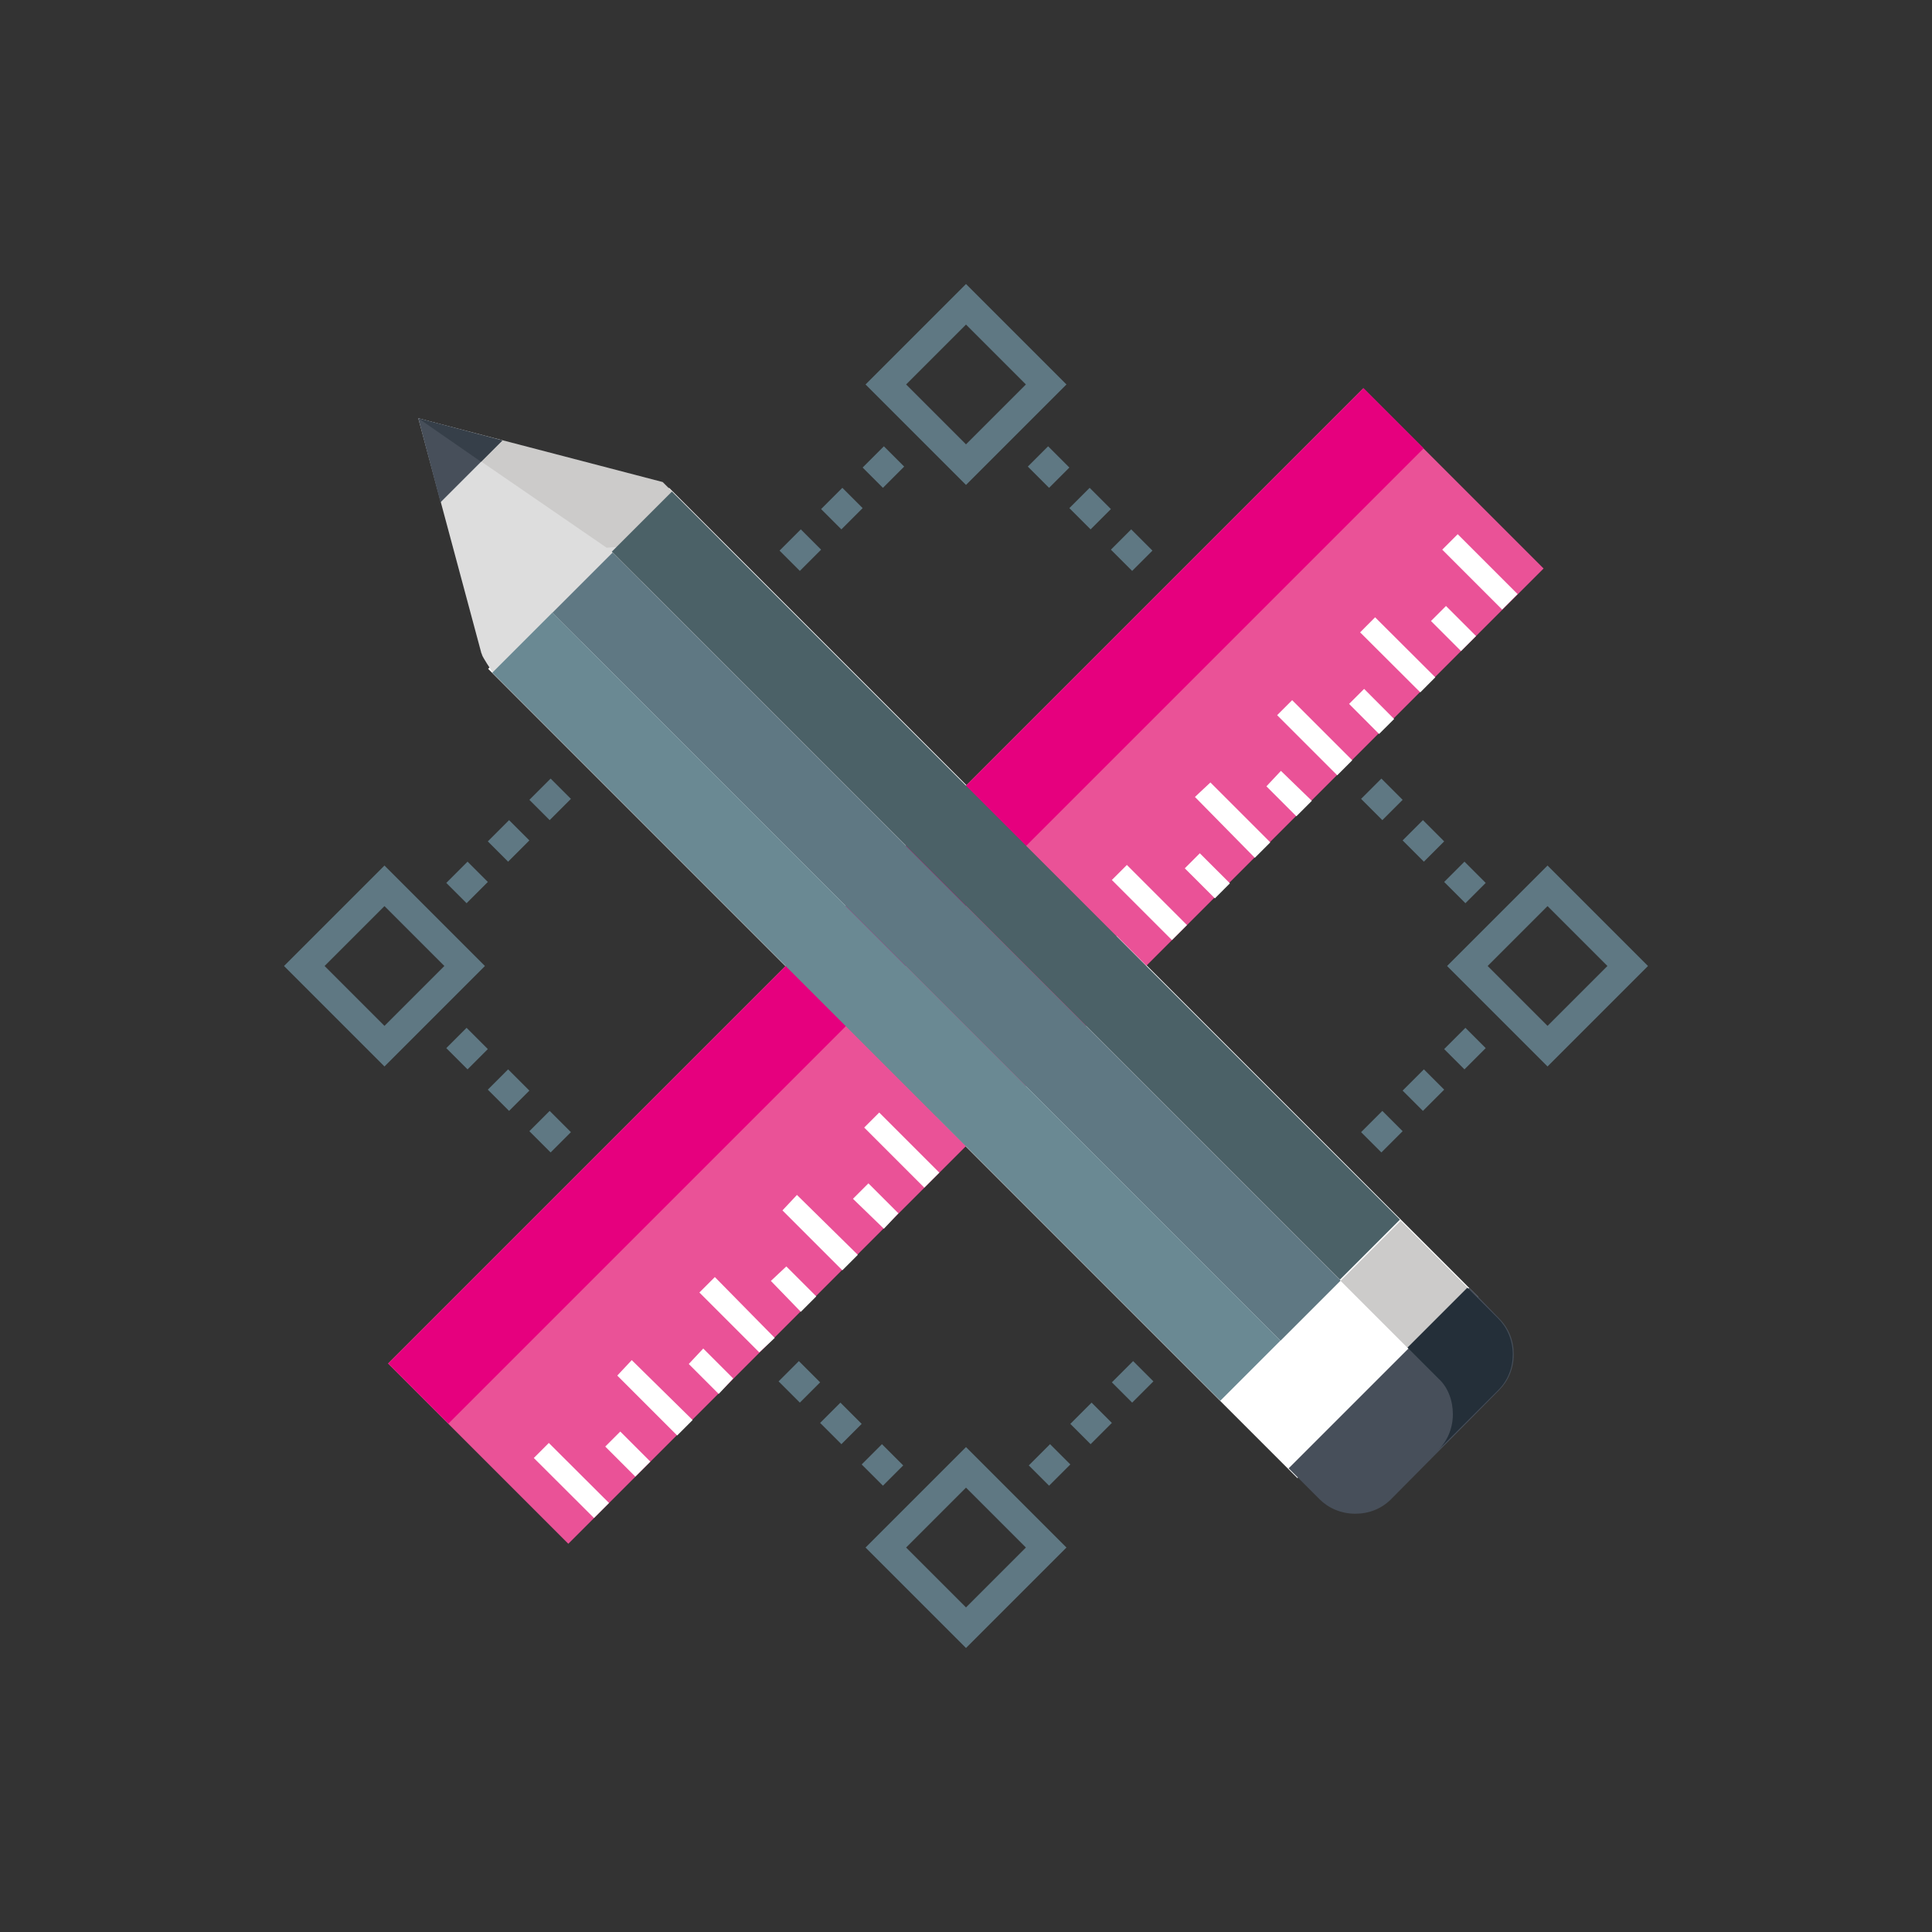 <?xml version="1.0" encoding="utf-8"?>
<!-- Generator: Adobe Illustrator 21.1.0, SVG Export Plug-In . SVG Version: 6.00 Build 0)  -->
<svg version="1.1" xmlns="http://www.w3.org/2000/svg" xmlns:xlink="http://www.w3.org/1999/xlink" x="0px" y="0px"
	 viewBox="0 0 200 200" style="enable-background:new 0 0 200 200;" xml:space="preserve">
<rect x="0" y="0" width="200" height="200" fill="#333333" stroke="none"/>
<style type="text/css">
	.st0{display:none;}
	.st1{display:inline;}
	.st2{fill:#5F7883;}
	.st3{fill:#E0E0E0;}
	.st4{fill:#C3C9C8;}
	.st5{fill:#D3D7D6;}
	.st6{fill:#ABB0AE;}
	.st7{fill:#E50C7E;}
	.st8{fill:#3C3C43;}
	.st9{fill:#515157;}
	.st10{fill:#67656E;}
	.st11{fill:#8A8E8C;}
	.st12{fill:#80A4BB;}
	.st13{fill:#E23A6D;}
	.st14{fill:#F7C842;}
	.st15{fill:#F2F2F2;}
	.st16{clip-path:url(#SVGID_2_);fill:#ABB0AE;}
	.st17{clip-path:url(#SVGID_2_);fill:#989B99;}
	.st18{clip-path:url(#SVGID_2_);fill:#C3C9C8;}
	.st19{fill:#495F71;}
	.st20{fill:#354B5A;}
	.st21{fill:#65849B;}
	.st22{fill:#96BDBF;}
	.st23{fill:#71803A;}
	.st24{fill:#84994A;}
	.st25{fill:#ABC06A;}
	.st26{fill:#C7DA82;}
	.st27{fill:#525C29;}
	.st28{fill:#AB3131;}
	.st29{fill:#CA403F;}
	.st30{fill:#E25D55;}
	.st31{fill:#F29193;}
	.st32{fill:#6C3132;}
	.st33{fill:#FCDC70;}
	.st34{clip-path:url(#SVGID_4_);fill:#5F7883;}
	.st35{clip-path:url(#SVGID_4_);fill:#C3C9C8;}
	.st36{fill:#4B6167;}
	.st37{fill:#AD1352;}
	.st38{fill:#F49739;}
	.st39{fill:#FFFFFF;}
	.st40{fill:#EA5297;}
	.st41{fill:#E6007E;}
	.st42{fill:#DDDDDD;}
	.st43{fill:#CCCBCA;}
	.st44{fill:#474F5A;}
	.st45{fill:#363F49;}
	.st46{fill:#6A8993;}
	.st47{fill:#242F39;}
</style>
<g id="Ebene_1" class="st0">
	<g class="st1">
		<path class="st2" d="M148.8,52.8c0,2.5-2,4.6-4.6,4.6h-1.5l-8.9,110c-0.1,1.6-1.5,2.8-3,2.8H69.3c-1.6,0-2.9-1.2-3-2.8l-8.9-110
			h-1.5c-2.5,0-4.6-2-4.6-4.6c0-2.5,2-4.6,4.6-4.6h1.9c1.2-4.5,4.9-8.1,9.5-8.9l2-7.1c0.4-1.3,1.6-2.2,2.9-2.2h55.7
			c1.4,0,2.6,0.9,2.9,2.2l2,7.1c4.7,0.9,8.4,4.4,9.5,8.9h1.9C146.7,48.2,148.8,50.2,148.8,52.8L148.8,52.8z M148.8,52.8"/>
		<path class="st3" d="M100,170.1c-10.3,0-18.7-8-19.3-18.3l-5.1-94.5h48.8l-5.1,94.5C118.7,162.1,110.3,170.1,100,170.1L100,170.1z
			 M100,170.1"/>
		<path class="st4" d="M61.5,42.1c2.1-1.9,5-3,8.1-3h61c3.1,0,5.9,1.2,8.1,3H61.5z M61.5,42.1"/>
		<path class="st5" d="M124.4,51.8v5.5l-1.3,24.2l-47-15.1l-0.5-9.1v-5.5H124.4z M124.4,51.8"/>
		<path class="st6" d="M148.8,52.8c0,2.5-2,4.6-4.6,4.6H55.8c-2.5,0-4.6-2-4.6-4.6c0-2.5,2-4.6,4.6-4.6h88.4
			C146.7,48.2,148.8,50.2,148.8,52.8L148.8,52.8z M148.8,52.8"/>
		<path class="st6" d="M106.1,139.6H93.9c-0.8,0-1.5-0.7-1.5-1.5c0-0.8,0.7-1.5,1.5-1.5h12.2c0.8,0,1.5,0.7,1.5,1.5
			C107.6,138.9,106.9,139.6,106.1,139.6L106.1,139.6z M106.1,139.6"/>
		<path class="st6" d="M106.1,151.8H93.9c-0.8,0-1.5-0.7-1.5-1.5c0-0.8,0.7-1.5,1.5-1.5h12.2c0.8,0,1.5,0.7,1.5,1.5
			C107.6,151.1,106.9,151.8,106.1,151.8L106.1,151.8z M106.1,151.8"/>
		<path class="st6" d="M110.7,145.7H89.3c-0.8,0-1.5-0.7-1.5-1.5c0-0.8,0.7-1.5,1.5-1.5h21.3c0.8,0,1.5,0.7,1.5,1.5
			C112.2,145,111.5,145.7,110.7,145.7L110.7,145.7z M110.7,145.7"/>
		<path class="st7" d="M118.3,106.1c0,10.1-8.2,18.3-18.3,18.3s-18.3-8.2-18.3-18.3s8.2-18.3,18.3-18.3S118.3,96,118.3,106.1
			L118.3,106.1z M118.3,106.1"/>
		<path class="st2" d="M111,106.1c0,6.1-4.9,11-11,11s-11-4.9-11-11c0-6.1,4.9-11,11-11S111,100,111,106.1L111,106.1z M111,106.1"/>
		<path class="st7" d="M105.5,106.1c0,3-2.5,5.5-5.5,5.5s-5.5-2.5-5.5-5.5s2.5-5.5,5.5-5.5S105.5,103.1,105.5,106.1L105.5,106.1z
			 M105.5,106.1"/>
	</g>
</g>
<g id="Ebene_3" class="st0">
	<g class="st1">
		<path class="st8" d="M57.1,158.2c0,1.7-1.4,3.1-3.1,3.1h-9.2c-1.7,0-3.1-1.4-3.1-3.1s1.4-3.1,3.1-3.1H54
			C55.7,155.2,57.1,156.5,57.1,158.2L57.1,158.2z M57.1,158.2"/>
		<path class="st8" d="M158.2,158.2c0,1.7-1.4,3.1-3.1,3.1H146c-1.7,0-3.1-1.4-3.1-3.1s1.4-3.1,3.1-3.1h9.2
			C156.9,155.2,158.2,156.5,158.2,158.2L158.2,158.2z M158.2,158.2"/>
		<rect x="44.8" y="106.1" class="st9" width="9.2" height="46"/>
		<rect x="146" y="106.1" class="st9" width="9.2" height="46"/>
		<path class="st8" d="M54,106.1v12.3l-6.6-4.4c-1.6-1.1-2.6-2.9-2.6-4.8v-3.1H54z M54,106.1"/>
		<path class="st8" d="M155.2,106.1v12.3l-6.6-4.4c-1.6-1.1-2.6-2.9-2.6-4.8v-3.1H155.2z M155.2,106.1"/>
		<path class="st8" d="M170.5,153.6c0,2.5-2.1,4.6-4.6,4.6H34.1c-2.5,0-4.6-2.1-4.6-4.6c0-2.5,2.1-4.6,4.6-4.6h131.8
			C168.4,149,170.5,151.1,170.5,153.6L170.5,153.6z M170.5,153.6"/>
		<path class="st10" d="M159.8,152.1H40.2c-0.8,0-1.5-0.7-1.5-1.5s0.7-1.5,1.5-1.5h119.5c0.8,0,1.5,0.7,1.5,1.5
			S160.6,152.1,159.8,152.1L159.8,152.1z M159.8,152.1"/>
		<path class="st2" d="M170.5,54v49c0,3.4-2.7,6.1-6.1,6.1H35.6c-3.4,0-6.1-2.7-6.1-6.1V54c0-3.4,2.7-6.1,6.1-6.1h3.1v-6.1
			c0-1.7,1.4-3.1,3.1-3.1h27.6c1.7,0,3.1,1.4,3.1,3.1v6.1h92C167.8,47.9,170.5,50.6,170.5,54L170.5,54z"/>
		<path class="st11" d="M170.5,54"/>
		<path class="st5" d="M170.5,54v30.7h-141V54c0-3.4,2.7-6.1,6.1-6.1h6.1v-4.6h27.6v4.6h95C167.8,47.9,170.5,50.6,170.5,54L170.5,54
			z M170.5,54"/>
		<path class="st8" d="M146,109.2H54V69.3c0-1.7,1.4-3.1,3.1-3.1h85.8c1.7,0,3.1,1.4,3.1,3.1V109.2z M146,109.2"/>
		<path class="st4" d="M155.2,47.9v36.8H146V69.3c0-1.7-1.4-3.1-3.1-3.1h-9.2V47.9H155.2z M155.2,47.9"/>
		<path class="st2" d="M138.3,57.1c-0.8,0-1.5-0.7-1.5-1.5c0-0.8,0.7-1.5,1.5-1.5c0.8,0,1.5,0.7,1.5,1.5
			C139.8,56.4,139.2,57.1,138.3,57.1L138.3,57.1z M138.3,57.1"/>
		<path class="st2" d="M144.4,57.1c-0.8,0-1.5-0.7-1.5-1.5c0-0.8,0.7-1.5,1.5-1.5s1.5,0.7,1.5,1.5C146,56.4,145.3,57.1,144.4,57.1
			L144.4,57.1z M144.4,57.1"/>
		<path class="st2" d="M150.6,57.1c-0.8,0-1.5-0.7-1.5-1.5c0-0.8,0.7-1.5,1.5-1.5s1.5,0.7,1.5,1.5C152.1,56.4,151.4,57.1,150.6,57.1
			L150.6,57.1z M150.6,57.1"/>
		<path class="st2" d="M150.6,63.2h-12.3c-0.8,0-1.5-0.7-1.5-1.5c0-0.8,0.7-1.5,1.5-1.5h12.3c0.8,0,1.5,0.7,1.5,1.5
			C152.1,62.5,151.4,63.2,150.6,63.2L150.6,63.2z M150.6,63.2"/>
		<path class="st2" d="M150.6,69.3c-0.8,0-1.5-0.7-1.5-1.5c0-0.8,0.7-1.5,1.5-1.5s1.5,0.7,1.5,1.5C152.1,68.7,151.4,69.3,150.6,69.3
			L150.6,69.3z M150.6,69.3"/>
		<path class="st2" d="M150.6,75.5c-0.8,0-1.5-0.7-1.5-1.5c0-0.8,0.7-1.5,1.5-1.5s1.5,0.7,1.5,1.5C152.1,74.8,151.4,75.5,150.6,75.5
			L150.6,75.5z M150.6,75.5"/>
		<path class="st2" d="M150.6,81.6c-0.8,0-1.5-0.7-1.5-1.5s0.7-1.5,1.5-1.5s1.5,0.7,1.5,1.5S151.4,81.6,150.6,81.6L150.6,81.6z
			 M150.6,81.6"/>
		<rect x="41.8" y="43.3" class="st4" width="3.1" height="4.6"/>
		<rect x="47.9" y="43.3" class="st4" width="3.1" height="4.6"/>
		<rect x="54" y="43.3" class="st4" width="3.1" height="4.6"/>
		<rect x="60.2" y="43.3" class="st4" width="3.1" height="4.6"/>
		<rect x="66.3" y="43.3" class="st4" width="3.1" height="4.6"/>
		<path class="st8" d="M44.8,44.8h-3.1v-1.5c0-0.8,0.7-1.5,1.5-1.5h1.5V44.8z M44.8,44.8"/>
		<rect x="44.8" y="41.8" class="st12" width="3.1" height="3.1"/>
		<rect x="47.9" y="41.8" class="st13" width="3.1" height="3.1"/>
		<rect x="51" y="41.8" class="st14" width="3.1" height="3.1"/>
		<rect x="54" y="41.8" class="st8" width="3.1" height="3.1"/>
		<path class="st8" d="M69.3,44.8h-3.1v-3.1h1.5c0.8,0,1.5,0.7,1.5,1.5V44.8z M69.3,44.8"/>
		<rect x="57.1" y="41.8" class="st12" width="3.1" height="3.1"/>
		<rect x="60.2" y="41.8" class="st13" width="3.1" height="3.1"/>
		<rect x="63.2" y="41.8" class="st14" width="3.1" height="3.1"/>
		<path class="st3" d="M139.8,73.9v53.6c0,3.8-1.5,7.5-4.2,10.2l-13.2,13.1c-2.7,2.7-6.4,4.2-10.2,4.2H67.3c-4,0-7.2-3.2-7.2-7.2
			V73.9c0-0.8,0.7-1.5,1.5-1.5h76.6C139.2,72.4,139.8,73.1,139.8,73.9L139.8,73.9z M139.8,73.9"/>
		<g>
			<path class="st2" d="M105.8,129.3c-2.9,2.1-5.2,3.4-5.7,3.7c-0.1,0-0.1,0-0.2,0c-1.3-0.7-15.9-8.6-18.7-21
				c-0.1-0.2,0.3-0.4,0.4-0.1c2,3.6,6.5,6.2,9.7,7.9c2.7,1.5,5.9,2.6,8.7,4.1c2.3,1.3,4.4,2.9,5.9,5.1
				C105.9,129.1,105.9,129.2,105.8,129.3z"/>
			<path class="st2" d="M119.2,90.5v-5.9c0-0.3-0.2-0.5-0.5-0.5h-14.1c-0.3,0-0.6,0.2-0.7,0.5l-1,3.6c-0.1,0.3-0.4,0.5-0.7,0.5h-6.4
				v-1.9c1.9-0.1,3.2-0.4,4.1-0.8c1.5-0.7,1.9-1.5,2-1.9c0-0.1,0-0.1-0.1-0.1h-8.6c-1.7,0-3.5,0.5-4.4,2.1c-1,1.7-0.9,4-0.9,5.9
				c0,0-2.6-3.4-2.1-7.7c0-0.2-0.1-0.3-0.3-0.3h-4.4c-0.3,0-0.5,0.2-0.5,0.5v1.2c0.3,4.1,2.5,14.9,19.2,19.9
				c14,4.2,16.1,10.7,16.5,11.8c0,0.1,0.1,0.1,0.1,0c3.9-7.4-4.2-12.8-4.2-12.8c1.6,0,4.1,0.9,6.1,2.1c0.3,0.2,0.6,0,0.6-0.4
				c0-1.8,0-6.2,0-8.2c0-0.5-0.5-0.9-0.9-0.7c-0.7,0.2-1.6,0.3-1.7,0.4c-2,0.4-4.4,0.6-6.3-0.5c-1.9-1-2.4-3.4-0.9-5.1
				c1.3-1.4,3.4-1.9,5.3-1.8c1.2,0.1,2.8,0.4,3.8,0.7C118.8,91.2,119.2,90.9,119.2,90.5z"/>
			<path class="st2" d="M109.9,125.9c-0.1,0.1-0.2,0.1-0.3,0c-0.7-0.8-3.9-4.4-9.6-7.6c-1.3-0.7-2.6-1.4-4.1-2
				c-9-3.6-14.6-7.4-15-17.5v-0.3c0-0.2,0.3-0.3,0.4-0.1c3.3,4.5,7.5,7.1,12.6,9.6c2.1,1,4.2,1.9,6.3,2.7c3.4,1.4,6.7,3,9.5,5.6
				c0.8,0.8,1.5,1.5,1.9,2.6C112,120.5,112.4,123.2,109.9,125.9z"/>
		</g>
		<path class="st15" d="M125.5,126.3h14.4v1.2c0,3.8-1.5,7.5-4.2,10.2l-13.2,13.1c-2.7,2.7-6.4,4.2-10.2,4.2h-1.2v-14.4
			C111.1,132.8,117.5,126.3,125.5,126.3L125.5,126.3z M125.5,126.3"/>
	</g>
</g>
<g id="Ebene_4" class="st0">
	<g class="st1">
		<g>
			<defs>
				<rect id="SVGID_1_" x="29.5" y="38.5" width="141" height="123"/>
			</defs>
			<clipPath id="SVGID_2_">
				<use xlink:href="#SVGID_1_"  style="overflow:visible;"/>
			</clipPath>
			<path class="st16" d="M170.5,111.8v40.8c0,3.4-2.7,6.1-6.1,6.1h-22.5l-1,1c-2.4,2.4-6.3,2.4-8.7,0l-1-1H35.6
				c-3.4,0-6.1-2.7-6.1-6.1V118c0-3.4,2.7-6.1,6.1-6.1H170.5z M170.5,111.8"/>
			<path class="st17" d="M170.5,111.8v40.8c0,3.4-2.7,6.1-6.1,6.1h-22.5l-1,1c-2.4,2.4-6.3,2.4-8.7,0l-1-1h-7.7l-21-21v-13l0,0v-13
				L170.5,111.8z M170.5,111.8"/>
			<path class="st18" d="M165.5,135.2l-24.6,24.5c-2.4,2.4-6.3,2.4-8.7,0L56,83.6c-2.4-2.4-2.4-6.3,0-8.7l24.6-24.5
				c2.4-2.4,6.3-2.4,8.7,0l76.3,76.1C167.8,128.9,167.8,132.8,165.5,135.2L165.5,135.2z M165.5,135.2"/>
			<path class="st16" d="M165.5,135.2l-24.6,24.5c-2.4,2.4-6.3,2.4-8.7,0l-7.7-7.7l-6.1-6.1V97.7h18.2l28.9,28.8
				C167.8,128.9,167.8,132.8,165.5,135.2L165.5,135.2z M165.5,135.2"/>
		</g>
		<path class="st2" d="M123.5,152.6v-40.2c0-3.4,2.7-6.1,6.1-6.1h34.7c3.4,0,6.1,2.7,6.1,6.1v40.2c0,3.4-2.7,6.1-6.1,6.1h-34.7
			C126.2,158.7,123.5,156,123.5,152.6L123.5,152.6z M123.5,152.6"/>
		<path class="st6" d="M141.8,145.7c0,2.9-2.3,5.2-5.2,5.2h0c-2.9,0-5.2-2.3-5.2-5.2c0-2.9,2.3-5.2,5.2-5.2h0
			C139.4,140.5,141.8,142.8,141.8,145.7L141.8,145.7z M141.8,145.7"/>
		<path class="st10" d="M139.2,145.7c0,1.4-1.2,2.6-2.6,2.6c-1.4,0-2.6-1.2-2.6-2.6c0-1.4,1.2-2.6,2.6-2.6
			C138,143.1,139.2,144.3,139.2,145.7L139.2,145.7z M139.2,145.7"/>
		<path class="st6" d="M131.3,121c0-0.7,0.6-1.3,1.3-1.3h28.7c0.7,0,1.3,0.6,1.3,1.3c0,0.7-0.6,1.3-1.3,1.3h-28.7
			C131.9,122.3,131.3,121.7,131.3,121L131.3,121z M131.3,121"/>
		<path class="st6" d="M131.3,126.2c0-0.7,0.6-1.3,1.3-1.3h28.7c0.7,0,1.3,0.6,1.3,1.3c0,0.7-0.6,1.3-1.3,1.3h-28.7
			C131.9,127.5,131.3,126.9,131.3,126.2L131.3,126.2z M131.3,126.2"/>
		<path class="st19" d="M29.5,152.6V118c0-3.4,2.7-6.1,6.1-6.1h67v46.9h-67C32.2,158.7,29.5,156,29.5,152.6L29.5,152.6z M29.5,152.6
			"/>
		<path class="st20" d="M102.6,111.8v25.9l-18.4-18.3v-7.7L102.6,111.8L102.6,111.8z M102.6,111.8"/>
		<path class="st21" d="M29.5,152.6V118c0-3.4,2.7-6.1,6.1-6.1h48.7v46.9H35.6C32.2,158.7,29.5,156,29.5,152.6L29.5,152.6z
			 M29.5,152.6"/>
		<path class="st20" d="M76.5,126.2V121c0-0.7,0.6-1.3,1.3-1.3c0.7,0,1.3,0.6,1.3,1.3v5.2c0,0.7-0.6,1.3-1.3,1.3
			C77.1,127.5,76.5,126.9,76.5,126.2L76.5,126.2z M76.5,126.2"/>
		<path class="st12" d="M29.5,152.6V118c0-3.4,2.7-6.1,6.1-6.1h30.4v46.9H35.6C32.2,158.7,29.5,156,29.5,152.6L29.5,152.6z
			 M29.5,152.6"/>
		<path class="st21" d="M58.2,126.2V121c0-0.7,0.6-1.3,1.3-1.3c0.7,0,1.3,0.6,1.3,1.3v5.2c0,0.7-0.6,1.3-1.3,1.3
			C58.8,127.5,58.2,126.9,58.2,126.2L58.2,126.2z M58.2,126.2"/>
		<path class="st22" d="M35.6,158.7c-3.4,0-6.1-2.7-6.1-6.1V118c0-3.4,2.7-6.1,6.1-6.1h12.1v46.9H35.6z M35.6,158.7"/>
		<path class="st12" d="M39.9,126.2V121c0-0.7,0.6-1.3,1.3-1.3c0.7,0,1.3,0.6,1.3,1.3v5.2c0,0.7-0.6,1.3-1.3,1.3
			C40.5,127.5,39.9,126.9,39.9,126.2L39.9,126.2z M39.9,126.2"/>
		<path class="st23" d="M136.6,97.7l-33.2,33.2L56,83.6c-2.4-2.4-2.4-6.3,0-8.7l24.6-24.5c2.4-2.4,6.3-2.4,8.7,0L136.6,97.7z
			 M136.6,97.7"/>
		<path class="st24" d="M123.6,84.8L90.4,118l-12.9-12.9L56,83.6c-2.4-2.4-2.4-6.3,0-8.7l24.6-24.5c2.4-2.4,6.3-2.4,8.7,0l21.5,21.5
			L123.6,84.8z M123.6,84.8"/>
		<path class="st25" d="M102.6,80l-20.2,20.2l-4.9,4.9L56,83.6c-2.4-2.4-2.4-6.3,0-8.7l24.6-24.5c2.4-2.4,6.3-2.4,8.7,0l21.5,21.5
			L102.6,80z M102.6,80"/>
		<path class="st26" d="M56,83.6c-2.4-2.4-2.4-6.3,0-8.7l24.6-24.5c2.4-2.4,6.3-2.4,8.7,0l8.6,8.6L64.5,92.2L56,83.6z M56,83.6"/>
		<path class="st23" d="M107.9,89.4l3.7-3.7c0.5-0.5,1.3-0.5,1.8,0c0.5,0.5,0.5,1.3,0,1.8l-3.7,3.7c-0.5,0.5-1.3,0.5-1.8,0
			C107.4,90.7,107.4,89.9,107.9,89.4L107.9,89.4z M107.9,89.4"/>
		<path class="st24" d="M95,76.5l3.7-3.7c0.5-0.5,1.3-0.5,1.8,0c0.5,0.5,0.5,1.3,0,1.8l-3.7,3.7c-0.5,0.5-1.3,0.5-1.8,0
			C94.5,77.8,94.5,77,95,76.5L95,76.5z M95,76.5"/>
		<path class="st25" d="M82.1,63.6l3.7-3.7c0.5-0.5,1.3-0.5,1.8,0c0.5,0.5,0.5,1.3,0,1.8l-3.7,3.7c-0.5,0.5-1.3,0.5-1.8,0
			C81.6,64.9,81.6,64.1,82.1,63.6L82.1,63.6z M82.1,63.6"/>
		<path class="st27" d="M123.6,84.8l12.9,12.9l-2.8,2.8l-15.3,15.3V90L123.6,84.8z M123.6,84.8"/>
		<path class="st28" d="M129.6,48.1h34.7c3.4,0,6.1,2.7,6.1,6.1v57.6h-47V54.2C123.5,50.8,126.2,48.1,129.6,48.1L129.6,48.1z
			 M129.6,48.1"/>
		<path class="st29" d="M129.6,45h34.7c3.4,0,6.1,2.7,6.1,6.1v42.5h-47V51.1C123.5,47.8,126.2,45,129.6,45L129.6,45z M129.6,45"/>
		<path class="st30" d="M129.6,45h34.7c3.4,0,6.1,2.7,6.1,6.1v24.2h-47V51.1C123.5,47.8,126.2,45,129.6,45L129.6,45z M129.6,45"/>
		<path class="st31" d="M123.5,45c0-3.4,2.7-6.1,6.1-6.1h34.7c3.4,0,6.1,2.7,6.1,6.1v12.1h-47V45z M123.5,45"/>
		<path class="st32" d="M156.1,104h5.2c0.7,0,1.3,0.6,1.3,1.3c0,0.7-0.6,1.3-1.3,1.3h-5.2c-0.7,0-1.3-0.6-1.3-1.3
			C154.8,104.6,155.4,104,156.1,104L156.1,104z M156.1,104"/>
		<path class="st28" d="M156.1,85.8h5.2c0.7,0,1.3,0.6,1.3,1.3s-0.6,1.3-1.3,1.3h-5.2c-0.7,0-1.3-0.6-1.3-1.3S155.4,85.8,156.1,85.8
			L156.1,85.8z M156.1,85.8"/>
		<path class="st29" d="M156.1,67.6h5.2c0.7,0,1.3,0.6,1.3,1.3c0,0.7-0.6,1.3-1.3,1.3h-5.2c-0.7,0-1.3-0.6-1.3-1.3
			C154.8,68.1,155.4,67.6,156.1,67.6L156.1,67.6z M156.1,67.6"/>
		<path class="st30" d="M156.1,49.3h5.2c0.7,0,1.3,0.6,1.3,1.3c0,0.7-0.6,1.3-1.3,1.3h-5.2c-0.7,0-1.3-0.6-1.3-1.3
			C154.8,49.9,155.4,49.3,156.1,49.3L156.1,49.3z M156.1,49.3"/>
	</g>
</g>
<g id="Ebene_5" class="st0">
	<g class="st1">
		<path class="st2" d="M142.5,169.8h-85c-6.7,0-12.1-5.4-12.1-12.1V30.2h109.3v127.5C154.7,164.4,149.2,169.8,142.5,169.8
			L142.5,169.8z M142.5,169.8"/>
		<path class="st4" d="M103,169.8H97c-18.4,0-33.4-15-33.4-33.4V30.2h72.9v106.3C136.4,154.9,121.5,169.8,103,169.8L103,169.8z
			 M103,169.8"/>
		<path class="st9" d="M66.6,33.2H37.8c-0.8,0-1.5-0.7-1.5-1.5c0-0.8,0.7-1.5,1.5-1.5h28.8V33.2z M66.6,33.2"/>
		<path class="st9" d="M163.8,31.7c0,0.8-0.7,1.5-1.5,1.5h-16.7v-3h16.7C163.1,30.2,163.8,30.8,163.8,31.7L163.8,31.7z M163.8,31.7"
			/>
		<path class="st11" d="M156.2,121.3H43.8c-0.8,0-1.5-0.7-1.5-1.5c0-0.8,0.7-1.5,1.5-1.5h112.4c0.8,0,1.5,0.7,1.5,1.5
			C157.7,120.6,157,121.3,156.2,121.3L156.2,121.3z M156.2,121.3"/>
		<path class="st11" d="M156.2,130.4H43.8c-0.8,0-1.5-0.7-1.5-1.5s0.7-1.5,1.5-1.5h112.4c0.8,0,1.5,0.7,1.5,1.5
			S157,130.4,156.2,130.4L156.2,130.4z M156.2,130.4"/>
		<path class="st11" d="M156.2,139.5H43.8c-0.8,0-1.5-0.7-1.5-1.5c0-0.8,0.7-1.5,1.5-1.5h112.4c0.8,0,1.5,0.7,1.5,1.5
			C157.7,138.8,157,139.5,156.2,139.5L156.2,139.5z M156.2,139.5"/>
		<path class="st11" d="M156.2,148.6H43.8c-0.8,0-1.5-0.7-1.5-1.5c0-0.8,0.7-1.5,1.5-1.5h112.4c0.8,0,1.5,0.7,1.5,1.5
			C157.7,147.9,157,148.6,156.2,148.6L156.2,148.6z M156.2,148.6"/>
		<rect x="63.6" y="118.2" class="st6" width="72.9" height="3"/>
		<path class="st11" d="M147.1,33.2H63.6v-3h83.5c0.8,0,1.5,0.7,1.5,1.5C148.6,32.5,147.9,33.2,147.1,33.2L147.1,33.2z M147.1,33.2"
			/>
		<rect x="63.6" y="127.3" class="st6" width="72.9" height="3"/>
		<path class="st6" d="M136.4,136.4c0,1,0,2-0.1,3H63.7c-0.1-1-0.1-2-0.1-3H136.4z M136.4,136.4"/>
		<path class="st6" d="M65.8,148.6c-0.4-1-0.7-2-1-3h70.4c-0.3,1-0.6,2-1,3H65.8z M65.8,148.6"/>
		<path class="st9" d="M117.4,95.4H82.6c-24.7,0-44.8-19.2-44.8-42.9V33.2c0-0.8,0.7-1.5,1.5-1.5c0.8,0,1.5,0.7,1.5,1.5v19.4
			c0,22,18.7,39.8,41.8,39.8h34.8c23,0,41.8-17.9,41.8-39.8V33.2c0-0.8,0.7-1.5,1.5-1.5c0.8,0,1.5,0.7,1.5,1.5v19.4
			C162.2,76.2,142.1,95.4,117.4,95.4L117.4,95.4z M117.4,95.4"/>
		<path class="st14" d="M109.1,60.5c-5,0-9.1-4.1-9.1-9.1V30.2h18.2v21.3C118.2,56.4,114.1,60.5,109.1,60.5L109.1,60.5z M109.1,60.5
			"/>
		<path class="st14" d="M124.3,81.8c-5,0-9.1-4.1-9.1-9.1V30.2h18.2v42.5C133.4,77.7,129.3,81.8,124.3,81.8L124.3,81.8z M124.3,81.8
			"/>
		<path class="st33" d="M100,46.9V30.2h9.1v16.7c0,2.5-2,4.6-4.6,4.6C102,51.4,100,49.4,100,46.9L100,46.9z M100,46.9"/>
		<path class="st33" d="M115.2,65.1V30.2h9.1v34.9c0,2.5-2,4.6-4.6,4.6S115.2,67.6,115.2,65.1L115.2,65.1z M115.2,65.1"/>
		<path class="st14" d="M136.4,66.6c-5,0-9.1-4.1-9.1-9.1V30.2h18.2v27.3C145.5,62.5,141.5,66.6,136.4,66.6L136.4,66.6z M136.4,66.6
			"/>
		<path class="st33" d="M130.4,52.9V30.2h9.1v22.8c0,2.5-2,4.6-4.6,4.6C132.4,57.5,130.4,55.4,130.4,52.9L130.4,52.9z M130.4,52.9"
			/>
		<path class="st33" d="M147.1,33.2H98.5c-0.8,0-1.5-0.7-1.5-1.5c0-0.8,0.7-1.5,1.5-1.5h48.6c0.8,0,1.5,0.7,1.5,1.5
			C148.6,32.5,147.9,33.2,147.1,33.2L147.1,33.2z M147.1,33.2"/>
	</g>
</g>
<g id="Ebene_6" class="st0">
	<g class="st1">
		<g>
			<g>
				<defs>
					<rect id="SVGID_3_" x="30" y="29.8" width="140" height="140.4"/>
				</defs>
				<clipPath id="SVGID_4_">
					<use xlink:href="#SVGID_3_"  style="overflow:visible;"/>
				</clipPath>
				<path class="st34" d="M152.8,34L165.8,47c2.7,2.7,4.2,6.3,4.2,10.1v69c0,3.9-3.2,7.1-7.1,7.1H95c-3.9,0-7.1-3.2-7.1-7.1V36.9
					c0-3.9,3.2-7.1,7.1-7.1h47.7C146.5,29.8,150.1,31.3,152.8,34L152.8,34z M152.8,34"/>
				<path class="st35" d="M141.4,44.1V29.8h1.2c3.8,0,7.4,1.5,10.1,4.2L165.8,47c2.7,2.7,4.2,6.3,4.2,10.1v1.2h-14.3
					C147.8,58.3,141.4,51.9,141.4,44.1L141.4,44.1z M141.4,44.1"/>
			</g>
			<path class="st36" d="M144.5,79.5l5.8,53.8h-9.1V76.5C142.8,76.5,144.3,77.8,144.5,79.5L144.5,79.5z M144.5,79.5"/>
			<path class="st4" d="M123.9,52.2l13.1,13.1c2.7,2.7,4.2,6.3,4.2,10.1v69c0,3.9-3.2,7.1-7.1,7.1H66.1c-3.9,0-7.1-3.2-7.1-7.1V55.2
				c0-3.9,3.2-7.1,7.1-7.1h47.7C117.5,48.1,121.2,49.6,123.9,52.2L123.9,52.2z M123.9,52.2"/>
			<path class="st5" d="M112.5,62.3V48.1h1.2c3.8,0,7.4,1.5,10.1,4.2l13.1,13.1c2.7,2.7,4.2,6.3,4.2,10.1v1.2h-14.3
				C118.9,76.6,112.5,70.2,112.5,62.3L112.5,62.3z M112.5,62.3"/>
			<path class="st6" d="M115.6,97.8l5.8,53.8h-9.1V94.7C113.9,94.7,115.4,96.1,115.6,97.8L115.6,97.8z M115.6,97.8"/>
			<path class="st3" d="M94.9,70.5L108,83.6c2.7,2.7,4.2,6.3,4.2,10.1v69c0,3.9-3.2,7.1-7.1,7.1H37.1c-3.9,0-7.1-3.2-7.1-7.1V73.5
				c0-3.9,3.2-7.1,7.1-7.1h47.7C88.6,66.3,92.3,67.8,94.9,70.5L94.9,70.5z M94.9,70.5"/>
			<path class="st15" d="M83.6,80.6V66.3h1.2c3.8,0,7.4,1.5,10.1,4.2L108,83.6c2.7,2.7,4.2,6.3,4.2,10.1v1.2H97.9
				C90,94.9,83.6,88.5,83.6,80.6L83.6,80.6z M83.6,80.6"/>
			<path class="st37" d="M83.4,141.4"/>
			<path class="st38" d="M53.2,123.8"/>
			<path class="st30" d="M96,128.8"/>
		</g>
		<g>
			<path class="st2" d="M75.2,145.6c-2.9,2.1-5.2,3.4-5.7,3.7c-0.1,0-0.1,0-0.2,0c-1.3-0.7-15.9-8.6-18.7-21
				c-0.1-0.2,0.3-0.4,0.4-0.1c2,3.6,6.5,6.2,9.7,7.9c2.7,1.5,5.9,2.6,8.7,4.1c2.3,1.3,4.4,2.9,5.9,5.1
				C75.3,145.4,75.2,145.5,75.2,145.6z"/>
			<path class="st2" d="M88.5,106.8v-5.9c0-0.3-0.2-0.5-0.5-0.5H74c-0.3,0-0.6,0.2-0.7,0.5l-1,3.6c-0.1,0.3-0.4,0.5-0.7,0.5h-6.4
				v-1.9c1.9-0.1,3.2-0.4,4.1-0.8c1.5-0.7,1.9-1.5,2-1.9c0-0.1,0-0.1-0.1-0.1h-8.6c-1.7,0-3.5,0.5-4.4,2.1c-1,1.7-0.9,4-0.9,5.9
				c0,0-2.6-3.4-2.1-7.7c0-0.2-0.1-0.3-0.3-0.3h-4.4c-0.3,0-0.5,0.2-0.5,0.5v1.2c0.3,4.1,2.5,14.9,19.2,19.9
				c14,4.2,16.1,10.7,16.5,11.8c0,0.1,0.1,0.1,0.1,0c3.9-7.4-4.2-12.8-4.2-12.8c1.6,0,4.1,0.9,6.1,2.1c0.3,0.2,0.6,0,0.6-0.4
				c0-1.8,0-6.2,0-8.2c0-0.5-0.5-0.9-0.9-0.7c-0.7,0.2-1.6,0.3-1.7,0.4c-2,0.4-4.4,0.6-6.3-0.5c-1.9-1-2.4-3.4-0.9-5.1
				c1.3-1.4,3.4-1.9,5.3-1.8c1.2,0.1,2.8,0.4,3.8,0.7C88.1,107.5,88.5,107.2,88.5,106.8z"/>
			<path class="st2" d="M79.2,142.2c-0.1,0.1-0.2,0.1-0.3,0c-0.7-0.8-3.9-4.4-9.6-7.6c-1.3-0.7-2.6-1.4-4.1-2
				c-9-3.6-14.6-7.4-15-17.5v-0.3c0-0.2,0.3-0.3,0.4-0.1c3.3,4.5,7.5,7.1,12.6,9.6c2.1,1,4.2,1.9,6.3,2.7c3.4,1.4,6.7,3,9.5,5.6
				c0.8,0.8,1.5,1.5,1.9,2.6C81.3,136.9,81.7,139.5,79.2,142.2z"/>
		</g>
	</g>
</g>
<g id="Ebene_7">
	
		<rect x="42.5" y="88.5" transform="matrix(0.707 0.707 -0.707 0.707 101.789 -42.115)" class="st39" width="118.5" height="26.5"/>
	<g>
		<g>
			<path class="st2" d="M91.4,153.8l-2.2-2.2l2.1-2.1l2.2,2.2L91.4,153.8z M87.1,149.5l-2.2-2.2l2.1-2.1l2.2,2.2L87.1,149.5z
				 M82.8,145.2l-2.2-2.2l2.1-2.1l2.2,2.2L82.8,145.2z M57,119.3l-2.2-2.2l2.1-2.1l2.2,2.2L57,119.3z M52.7,115l-2.2-2.2l2.1-2.1
				l2.2,2.2L52.7,115z M48.4,110.7l-2.2-2.2l2.1-2.1l2.2,2.2L48.4,110.7z"/>
			<path class="st2" d="M48.3,93.5l-2.1-2.1l2.2-2.2l2.1,2.1L48.3,93.5z M52.6,89.2l-2.1-2.1l2.2-2.2l2.1,2.1L52.6,89.2z M56.9,84.9
				l-2.1-2.1l2.2-2.2l2.1,2.1L56.9,84.9z M82.8,59.1L80.7,57l2.2-2.2l2.1,2.1L82.8,59.1z M87.1,54.8L85,52.7l2.2-2.2l2.1,2.1
				L87.1,54.8z M91.4,50.5l-2.1-2.1l2.2-2.2l2.1,2.1L91.4,50.5z"/>
			<path class="st2" d="M151.7,93.5l-2.2-2.2l2.1-2.1l2.2,2.2L151.7,93.5z M147.4,89.2l-2.2-2.2l2.1-2.1l2.2,2.2L147.4,89.2z
				 M143.1,84.9l-2.2-2.2l2.1-2.1l2.2,2.2L143.1,84.9z M117.2,59.1l-2.2-2.2l2.1-2.1l2.2,2.2L117.2,59.1z M112.9,54.8l-2.2-2.2
				l2.1-2.1l2.2,2.2L112.9,54.8z M108.6,50.5l-2.2-2.2l2.1-2.1l2.2,2.2L108.6,50.5z"/>
			<path class="st2" d="M108.6,153.8l-2.1-2.1l2.2-2.2l2.1,2.1L108.6,153.8z M112.9,149.5l-2.1-2.1l2.2-2.2l2.1,2.1L112.9,149.5z
				 M117.2,145.2l-2.1-2.1l2.2-2.2l2.1,2.1L117.2,145.2z M143,119.3l-2.1-2.1l2.2-2.2l2.1,2.1L143,119.3z M147.3,115l-2.1-2.1
				l2.2-2.2l2.1,2.1L147.3,115z M151.6,110.7l-2.1-2.1l2.2-2.2l2.1,2.1L151.6,110.7z"/>
			<path class="st2" d="M100,29.4L89.6,39.8L100,50.2l10.4-10.4L100,29.4z M100,46l-6.2-6.2l6.2-6.2l6.2,6.2L100,46z"/>
			<path class="st2" d="M160.2,89.6L149.8,100l10.4,10.4l10.4-10.4L160.2,89.6z M154,100l6.2-6.2l6.2,6.2l-6.2,6.2L154,100z"/>
			<path class="st2" d="M39.8,89.6L29.4,100l10.4,10.4L50.2,100L39.8,89.6z M39.8,106.2l-6.2-6.2l6.2-6.2L46,100L39.8,106.2z"/>
			<path class="st2" d="M100,149.8l-10.4,10.4l10.4,10.4l10.4-10.4L100,149.8z M93.8,160.2l6.2-6.2l6.2,6.2l-6.2,6.2L93.8,160.2z"/>
		</g>
		
			<rect x="28.6" y="86.8" transform="matrix(0.707 -0.707 0.707 0.707 -41.421 99.998)" class="st40" width="142.8" height="26.4"/>
		
			<rect x="22.4" y="89.4" transform="matrix(0.707 -0.707 0.707 0.707 -38.846 93.782)" class="st41" width="142.8" height="8.8"/>
		<g>
			<polygon class="st39" points="149.3,56.9 150.9,55.3 157.1,61.5 155.5,63.1 			"/>
			
				<rect x="149.4" y="62.8" transform="matrix(0.707 -0.707 0.707 0.707 -1.892 125.513)" class="st39" width="2.2" height="4.4"/>
			
				<rect x="143.6" y="63.4" transform="matrix(0.706 -0.708 0.708 0.706 -5.471 122.368)" class="st39" width="2.2" height="8.8"/>
			
				<rect x="140.9" y="71.4" transform="matrix(0.708 -0.706 0.706 0.708 -10.509 121.791)" class="st39" width="2.2" height="4.4"/>
			
				<rect x="135" y="71.9" transform="matrix(0.707 -0.707 0.707 0.707 -14.07 118.648)" class="st39" width="2.2" height="8.8"/>
			<polygon class="st39" points="131.1,81.4 132.6,79.8 135.8,82.9 134.2,84.5 			"/>
			<polygon class="st39" points="123.7,82.5 125.3,81 131.5,87.2 129.9,88.8 			"/>
			
				<rect x="123.8" y="88.5" transform="matrix(0.707 -0.708 0.708 0.707 -27.535 114.969)" class="st39" width="2.2" height="4.4"/>
			
				<rect x="117.9" y="89" transform="matrix(0.707 -0.707 0.707 0.707 -31.18 111.527)" class="st39" width="2.2" height="8.8"/>
			
				<rect x="115.2" y="97" transform="matrix(0.708 -0.707 0.707 0.708 -36.104 111.211)" class="st39" width="2.2" height="4.4"/>
			<polygon class="st39" points="106.6,99.6 108.2,98 114.4,104.3 112.8,105.8 			"/>
			
				<rect x="106.7" y="105.6" transform="matrix(0.707 -0.707 0.707 0.707 -44.646 107.778)" class="st39" width="2.2" height="4.4"/>
			
				<rect x="100.8" y="106.1" transform="matrix(0.707 -0.707 0.707 0.707 -48.268 104.452)" class="st39" width="2.2" height="8.8"/>
			
				<rect x="98.1" y="114.1" transform="matrix(0.707 -0.708 0.708 0.707 -53.2 104.347)" class="st39" width="2.2" height="4.4"/>
			
				<rect x="92.3" y="114.6" transform="matrix(0.707 -0.707 0.707 0.707 -56.818 100.958)" class="st39" width="2.2" height="8.8"/>
			<polygon class="st39" points="88.3,124.1 89.9,122.5 93,125.6 91.5,127.2 			"/>
			<polygon class="st39" points="81,125.3 82.5,123.7 88.8,129.9 87.2,131.5 			"/>
			<polygon class="st39" points="79.8,132.6 81.4,131.1 84.5,134.2 82.9,135.8 			"/>
			<polygon class="st39" points="72.4,133.8 74,132.2 80.2,138.5 78.6,140 			"/>
			<polygon class="st39" points="71.3,141.2 72.8,139.6 75.9,142.7 74.4,144.3 			"/>
			<polygon class="st39" points="63.9,142.4 65.4,140.8 71.7,147 70.1,148.6 			"/>
			
				<rect x="63.9" y="148.3" transform="matrix(0.707 -0.707 0.707 0.707 -87.37 90.078)" class="st39" width="2.2" height="4.4"/>
			
				<rect x="58.1" y="148.8" transform="matrix(0.706 -0.708 0.708 0.706 -91.109 87.013)" class="st39" width="2.2" height="8.8"/>
			<path class="st42" d="M68.7,50.2l-3.3,14.4l-14.4,5c-0.2-0.3-1-1.5-1.1-1.8c0-0.1-0.1-0.2-0.1-0.3l-6.5-24.2l24.2,6.5
				c0.1,0,0.2,0.1,0.3,0.1C68.1,49.9,68.4,50.1,68.7,50.2z"/>
		</g>
		<polygon class="st43" points="43.3,43.3 62.8,56.7 74.5,55.8 68.6,49.9 		"/>
		<polygon class="st44" points="43.3,43.3 45.6,52 52,45.6 		"/>
		<polygon class="st45" points="43.3,43.3 49.8,47.8 52,45.6 		"/>
		
			<rect x="87.4" y="50.9" transform="matrix(0.707 -0.707 0.707 0.707 -46.817 95.442)" class="st46" width="8.8" height="106.6"/>
		
			<rect x="93.6" y="44.7" transform="matrix(0.707 -0.707 0.707 0.707 -40.585 97.998)" class="st2" width="8.8" height="106.6"/>
		
			<rect x="99.8" y="38.4" transform="matrix(0.707 -0.707 0.707 0.707 -34.372 100.518)" class="st36" width="8.8" height="106.6"/>
		
			<rect x="126" y="134.3" transform="matrix(0.707 -0.707 0.707 0.707 -57.648 139.153)" class="st39" width="26.4" height="9.8"/>
		
			<rect x="141" y="128" transform="matrix(0.707 -0.707 0.707 0.707 -51.41 141.783)" class="st43" width="8.8" height="9.8"/>
		<path class="st44" d="M155.2,136.5c1,1,1.5,2.3,1.5,3.7c0,1.5-0.6,2.8-1.5,3.7L144,155.2c-1,1-2.3,1.5-3.7,1.5
			c-1.5,0-2.8-0.6-3.7-1.5l-3.2-3.2l18.7-18.7L155.2,136.5z"/>
		<path class="st47" d="M145.7,139.5l3.2,3.2c1,0.9,1.5,2.3,1.5,3.7c0,1.5-0.6,2.8-1.5,3.7l6.2-6.2c1-1,1.5-2.3,1.5-3.7
			c0-1.5-0.6-2.8-1.5-3.7l-3.2-3.2L145.7,139.5z"/>
	</g>
</g>
<g id="Ebene_2">
</g>
</svg>
